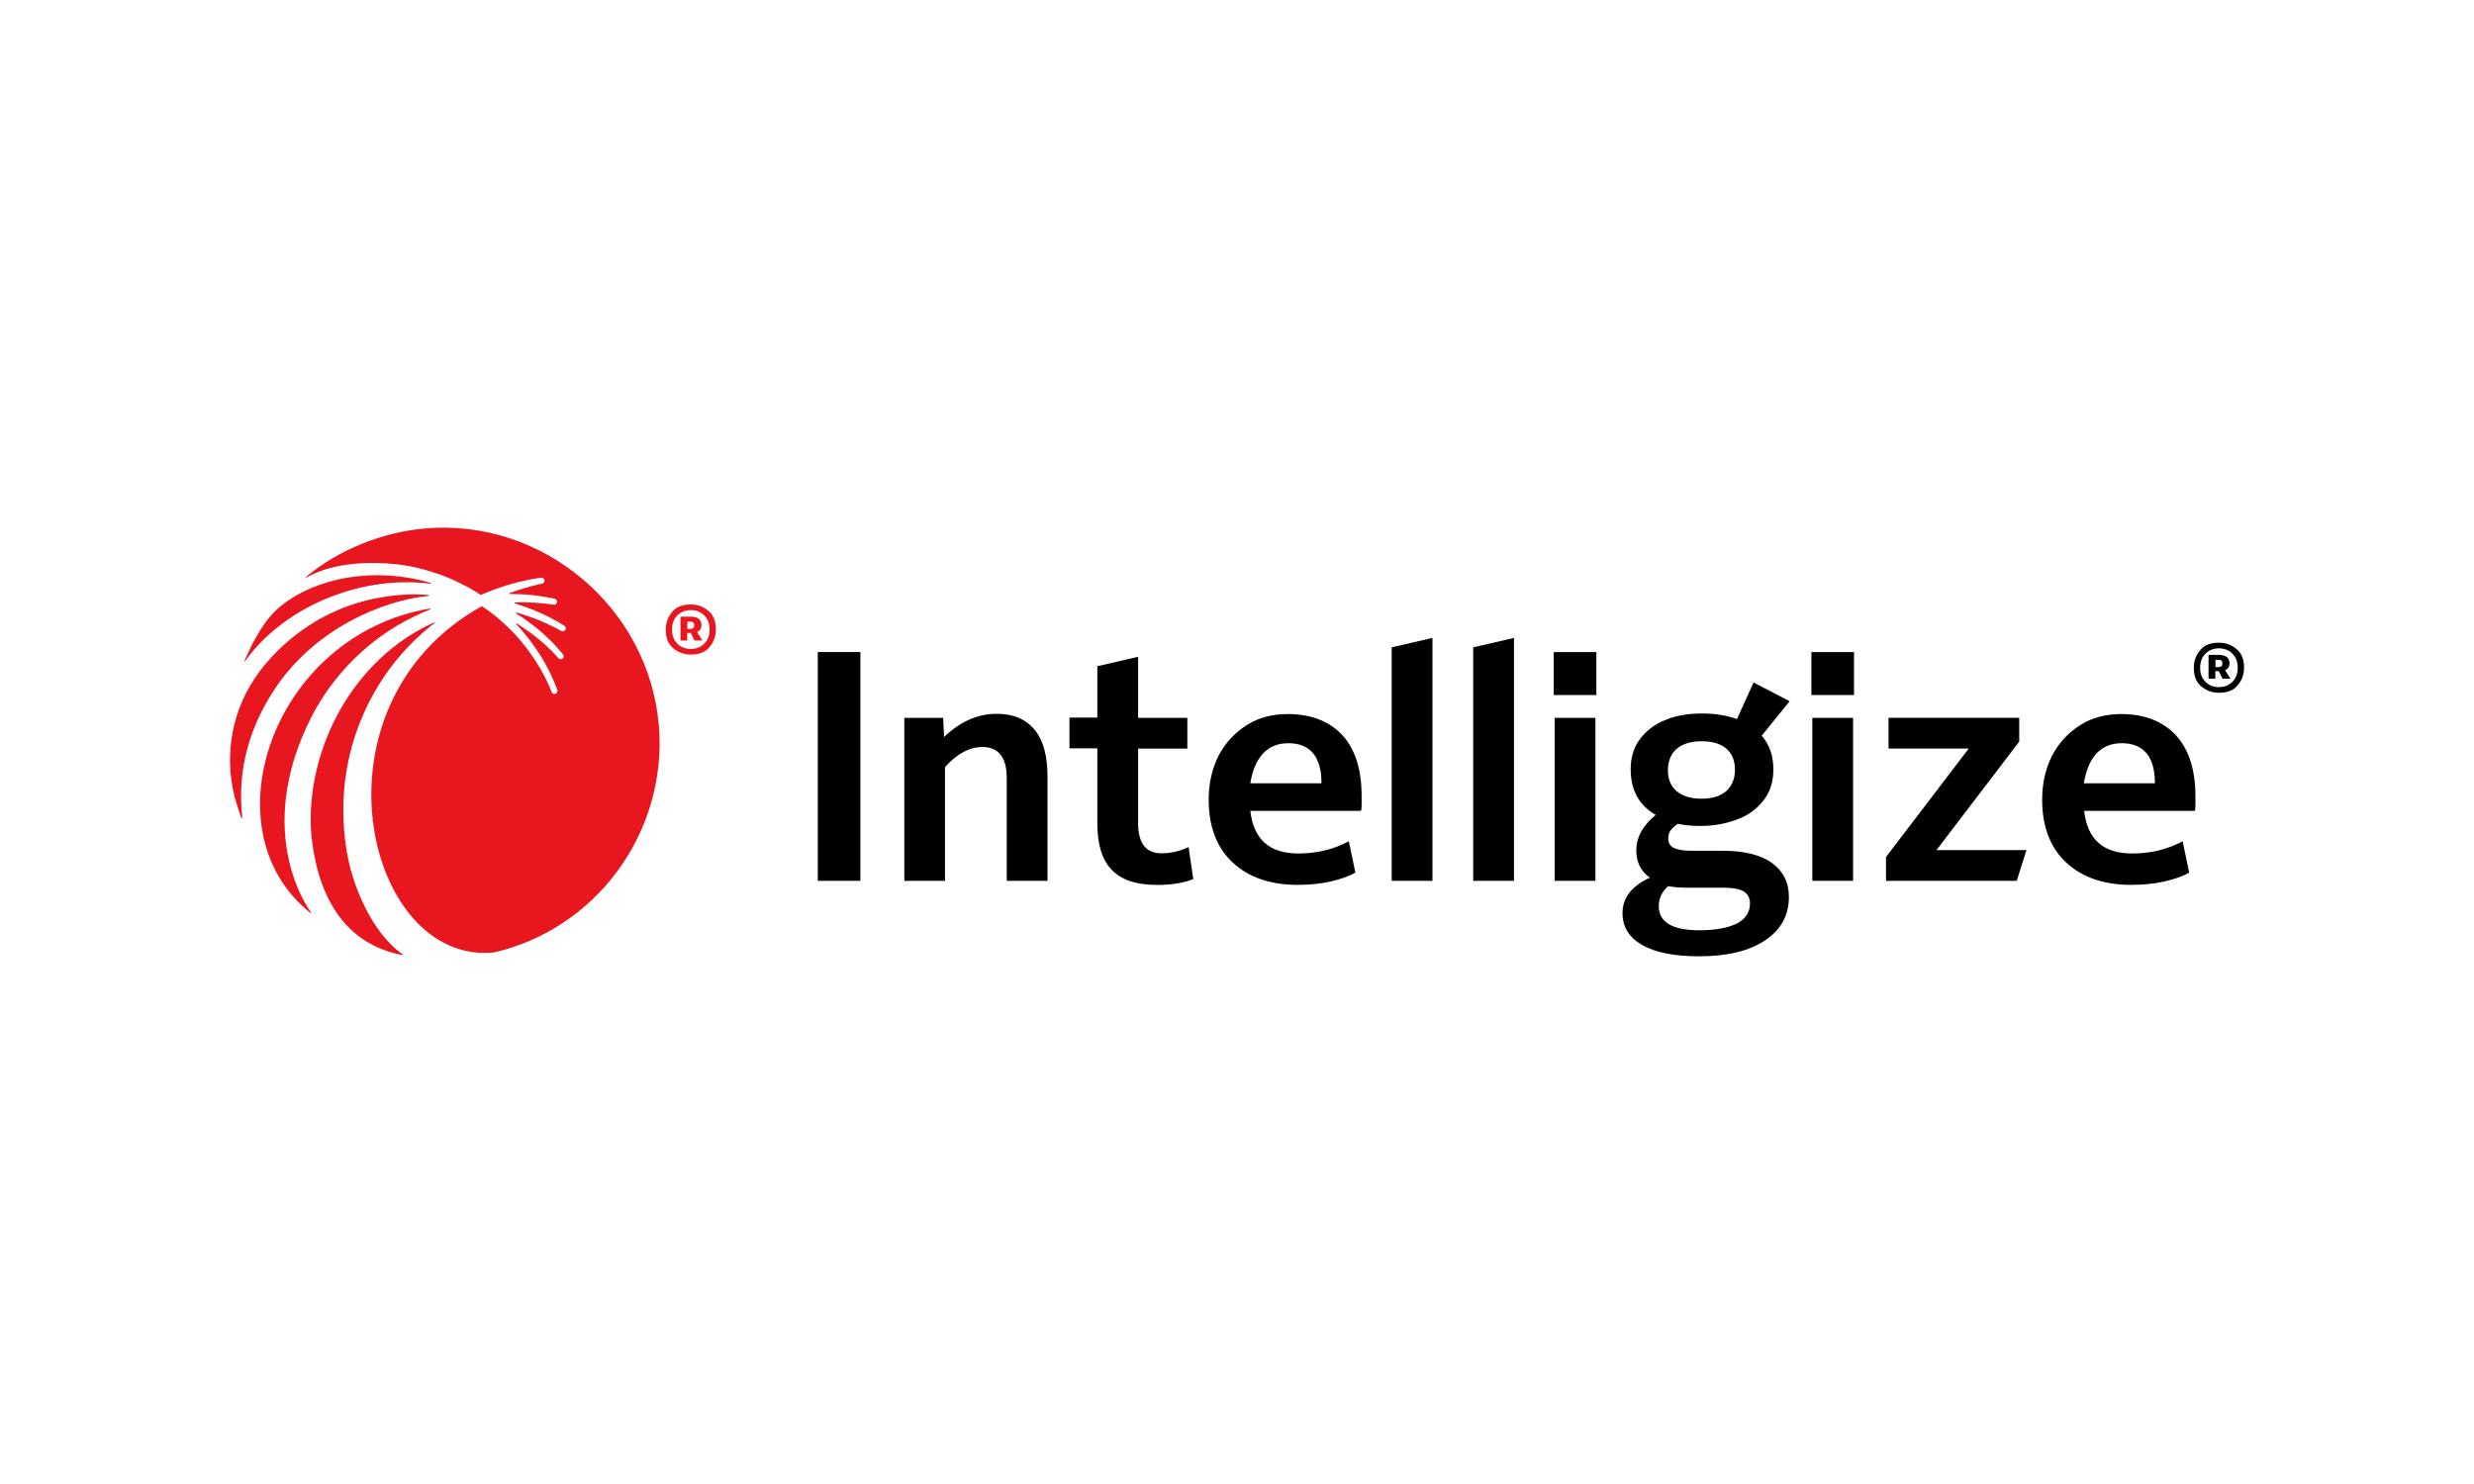 <?xml version="1.0" encoding="UTF-8"?>
<svg id="Layer_1" data-name="Layer 1" xmlns="http://www.w3.org/2000/svg" version="1.1" viewBox="0 0 400 240">
  <defs>
    <style>
      .cls-1 {
        fill: #000;
      }

      .cls-1, .cls-2 {
        stroke-width: 0px;
      }

      .cls-2 {
        fill: #e8171f;
      }
    </style>
  </defs>
  <path class="cls-1" d="M132.22,142.45v-37h6.89v37h-6.89Z"/>
  <path class="cls-1" d="M146.21,142.45v-26.35h6.28l.15,3.09c2.58-2.48,5.42-3.75,8.51-3.75,2.69,0,4.71.86,6.13,2.58,1.42,1.72,2.08,4.26,2.08,7.55v16.88h-6.59v-16.67c0-3.29-1.32-4.97-3.95-4.97-2.08,0-4.05,1.06-6.03,3.24v18.4h-6.59Z"/>
  <path class="cls-1" d="M187,143.11c-3.29,0-5.68-.81-7.25-2.43-1.57-1.62-2.33-4.11-2.33-7.5v-12.16h-4.51v-4.97h4.51v-8.31l6.59-1.52v9.88h7.96v4.97h-7.96v12.06c0,3.24,1.27,4.87,3.75,4.87,1.57,0,3.04-.35,4.41-1.01l.76,5.17c-1.47.61-3.45.96-5.93.96Z"/>
  <path class="cls-1" d="M209.91,143.11c-4.51,0-8.06-1.22-10.64-3.65-2.58-2.43-3.85-5.83-3.85-10.14,0-2.69.56-5.02,1.62-7.15,1.12-2.08,2.63-3.7,4.56-4.92,1.93-1.22,4.16-1.77,6.59-1.77,3.8,0,6.79,1.17,8.87,3.45,2.08,2.28,3.09,5.57,3.09,9.83v1.42c0,.51-.05.81-.1.96h-17.89c.51,4.61,3.09,6.89,7.76,6.89,2.99,0,5.73-.66,8.16-1.98l1.06,5.07c-1.17.66-2.53,1.11-4.16,1.47-1.62.35-3.29.51-5.07.51ZM208.24,120.2c-1.67,0-2.99.56-4.05,1.67-1.01,1.11-1.72,2.74-2.03,4.81h11.5c0-4.31-1.82-6.49-5.42-6.49Z"/>
  <path class="cls-1" d="M225.01,142.45v-37.76l6.59-1.52v39.28h-6.59Z"/>
  <path class="cls-1" d="M238.19,142.45v-37.76l6.59-1.52v39.28h-6.59Z"/>
  <path class="cls-1" d="M251.21,112.4v-6.94h6.89v6.94h-6.89ZM251.36,142.45v-26.35h6.59v26.35h-6.59Z"/>
  <path class="cls-1" d="M275.09,133.58c-1.37,0-2.64-.1-3.8-.35-.56.35-.96.76-1.22,1.11-.25.35-.35.81-.35,1.32,0,.66.3,1.17.91,1.47.61.3,1.57.46,2.94.46h5.02c3.4,0,6.03.66,7.85,1.93,1.82,1.32,2.79,3.14,2.79,5.52,0,2.99-1.27,5.32-3.85,7.04-2.58,1.72-6.13,2.58-10.64,2.58-4,0-7.09-.61-9.22-1.82-2.13-1.22-3.19-2.94-3.19-5.17,0-2.48,1.47-4.36,4.41-5.73-1.47-1.06-2.18-2.53-2.18-4.41,0-2.13,1.06-4.05,3.14-5.73-2.69-1.57-4.05-4-4.05-7.4,0-1.82.46-3.45,1.42-4.76.96-1.32,2.28-2.43,4.05-3.14,1.72-.76,3.75-1.11,6.08-1.11,2.13,0,4,.3,5.63.91l2.69-5.93,5.83,3.04-4.51,5.57c1.27,1.47,1.88,3.29,1.88,5.47,0,1.82-.46,3.45-1.42,4.76-.96,1.32-2.28,2.43-4,3.14-1.72.71-3.85,1.22-6.18,1.22ZM268.19,146.5c0,2.64,2.18,3.95,6.59,3.95,2.64,0,4.66-.41,6.08-1.11,1.42-.76,2.08-1.88,2.08-3.24,0-.86-.35-1.52-1.01-1.93-.66-.41-1.78-.61-3.35-.61h-6.08c-1.01,0-1.93-.1-2.79-.25-1.01.91-1.52,1.98-1.52,3.19ZM275.09,129.17c1.72,0,3.04-.41,4-1.22.91-.81,1.42-1.98,1.42-3.45s-.46-2.64-1.42-3.45c-.96-.81-2.28-1.17-4-1.17s-3.04.41-4,1.22c-.91.81-1.42,1.98-1.42,3.45s.45,2.58,1.42,3.4c.96.81,2.28,1.22,4,1.22Z"/>
  <path class="cls-1" d="M292.87,112.4v-6.94h6.89v6.94h-6.89ZM293.02,142.45v-26.35h6.59v26.35h-6.59Z"/>
  <path class="cls-1" d="M304.93,142.45v-3.85l13.38-17.54h-12.97v-4.97h21.13v3.85l-13.38,17.54h14.55l-1.57,4.97h-21.13Z"/>
  <path class="cls-1" d="M344.67,143.11c-4.51,0-8.06-1.22-10.64-3.65-2.58-2.43-3.85-5.83-3.85-10.14,0-2.69.56-5.02,1.62-7.15,1.11-2.08,2.63-3.7,4.56-4.92,1.93-1.22,4.16-1.77,6.59-1.77,3.8,0,6.74,1.17,8.87,3.45,2.08,2.28,3.14,5.57,3.14,9.83v1.42c0,.46-.05.81-.1.96h-17.89c.51,4.61,3.09,6.89,7.76,6.89,2.99,0,5.73-.66,8.16-1.98l1.06,5.07c-1.17.66-2.53,1.11-4.16,1.47-1.62.35-3.34.51-5.12.51ZM342.99,120.2c-1.67,0-2.99.56-4.05,1.67-1.01,1.11-1.67,2.74-2.03,4.81h11.5c0-4.31-1.82-6.49-5.42-6.49Z"/>
  <path class="cls-1" d="M358.76,112.04c-1.17,0-2.13-.41-2.94-1.11-.81-.71-1.12-1.72-1.12-2.94s.4-2.13,1.12-2.94c.71-.81,1.72-1.11,2.94-1.11s2.13.41,2.94,1.11c.81.71,1.12,1.72,1.12,2.94s-.41,2.13-1.12,2.94c-.71.81-1.77,1.11-2.94,1.11ZM358.76,111.13c.86,0,1.62-.3,2.18-.86.56-.56.86-1.32.86-2.28s-.3-1.72-.86-2.28c-.56-.56-1.32-.86-2.18-.86s-1.62.3-2.18.86c-.56.56-.86,1.32-.86,2.28s.3,1.72.86,2.28c.56.56,1.32.86,2.18.86ZM357.08,109.76v-3.85h1.62c1.17,0,1.77.46,1.77,1.37,0,.56-.25.91-.71,1.11l.86,1.37h-1.27l-.61-1.22h-.56v1.22h-1.12ZM358.71,106.72h-.51v1.17h.51c.4,0,.61-.2.61-.61s-.2-.56-.61-.56Z"/>
  <path class="cls-2" d="M50.17,116.3c3.65-7.3,9.68-13.18,16.83-16.62.81-.41,1.67-.76,2.53-1.11.1-.05.05-.15-.05-.15-25.34,4.26-36.19,35.78-19.31,49.21.05.05.15-.05.1-.1-2.38-3.34-8.21-14.95-.1-31.22Z"/>
  <path class="cls-2" d="M56,137.28c-.66-4.16-.66-8.36,0-12.47,1.32-8.16,5.27-15.66,10.95-21.18,1.06-1.01,2.18-2.03,3.34-2.89.05-.05,0-.15-.05-.1-13.23,5.88-20.88,20.68-19.92,34.11.56,6.13,2.94,17.48,14.75,19.71.1,0,.1-.1.05-.1-4.87-3.34-8.26-11.15-9.12-17.08Z"/>
  <path class="cls-2" d="M39.63,106.92c5.93-8.36,18.09-13.99,29.95-12.52.1,0,.1-.1,0-.15-9.07-2.64-18.5-.86-24.22,3.8-2.48,1.98-4.36,5.42-5.83,8.82-.05.05.05.15.1.05Z"/>
  <path class="cls-2" d="M106.52,117.36c-1.57-19.11-18.85-33.65-37.96-31.88-6.64.61-13.73,3.34-19.06,7.8-.05.05,0,.15.1.1,4.51-2.58,10.79-2.53,14.44-2.13,1.93.2,3.85.61,5.73,1.22,1.88.56,3.65,1.32,5.37,2.23.91.46,1.77.96,2.58,1.52,3.14-1.37,6.44-2.33,9.73-2.79.25-.05.46.1.56.3.1.3-.1.61-.35.66-1.77.35-3.55.91-5.27,1.52-.1.05-.05.15.05.15,2.43,0,4.81.25,7.2.76.2.05.41.2.41.41.05.35-.25.61-.56.56-2.08-.3-4.16-.46-6.23-.35-.1,0-.1.1,0,.15.96.3,1.93.66,2.89,1.01,1.77.71,3.45,1.57,5.07,2.58.15.1.25.25.25.46-.05.41-.46.56-.71.41-1.62-.91-3.29-1.67-5.02-2.28-.71-.25-1.47-.51-2.23-.71-.1,0-.1.1-.05.15,1.22.76,2.38,1.62,3.5,2.53,1.47,1.22,2.84,2.58,4.05,4.05.1.15.15.35.1.51-.15.35-.61.41-.81.15-1.22-1.37-2.58-2.64-4.05-3.75-.86-.66-1.77-1.27-2.69-1.88-.05-.05-.15.05-.1.1.25.25.51.56.76.86,1.27,1.42,2.38,2.99,3.4,4.61.96,1.62,1.82,3.34,2.48,5.17.05.15.05.35-.1.51-.3.3-.71.15-.81-.15-.66-1.72-1.52-3.34-2.53-4.92-1.01-1.57-2.13-3.04-3.34-4.36-1.27-1.37-2.64-2.58-4.1-3.7-.41-.3-1.06-.76-1.32-.91-28.79,16.07-18.8,58.18,1.98,56,16.47-3.8,28.03-19.31,26.66-36.69Z"/>
  <path class="cls-2" d="M43.99,112.09c6.64-10.54,18.19-15.05,25.29-15.71.1,0,.1-.15,0-.15-2.94-.25-5.63-.05-9.17.66-3.6.81-7.04,2.23-10.14,4.26-3.09,1.98-5.83,4.56-8.06,7.5,0,.05-.05.05-.05.1-4.26,5.73-5.68,13.08-3.95,20.02.2.81.71,2.43,1.11,3.5,0,.1.15.05.15-.05-.91-8.21,1.47-14.75,4.81-20.12Z"/>
  <path class="cls-2" d="M111.69,105.86c-1.17,0-2.13-.41-2.94-1.11-.81-.71-1.11-1.72-1.11-2.94s.41-2.13,1.11-2.94c.71-.81,1.72-1.11,2.94-1.11s2.13.41,2.94,1.11c.81.71,1.11,1.72,1.11,2.94s-.41,2.13-1.11,2.94c-.71.81-1.77,1.11-2.94,1.11ZM111.69,104.95c.86,0,1.62-.3,2.18-.86.56-.56.86-1.32.86-2.28s-.3-1.72-.86-2.28c-.56-.56-1.32-.86-2.18-.86s-1.62.3-2.18.86c-.56.56-.86,1.32-.86,2.28s.3,1.72.86,2.28c.56.56,1.27.86,2.18.86ZM110.02,103.58v-3.85h1.62c1.17,0,1.77.46,1.77,1.37,0,.56-.25.91-.71,1.11l.86,1.37h-1.27l-.61-1.22h-.56v1.22h-1.11ZM111.64,100.54h-.51v1.17h.51c.41,0,.61-.2.61-.61,0-.35-.2-.56-.61-.56Z"/>
</svg>